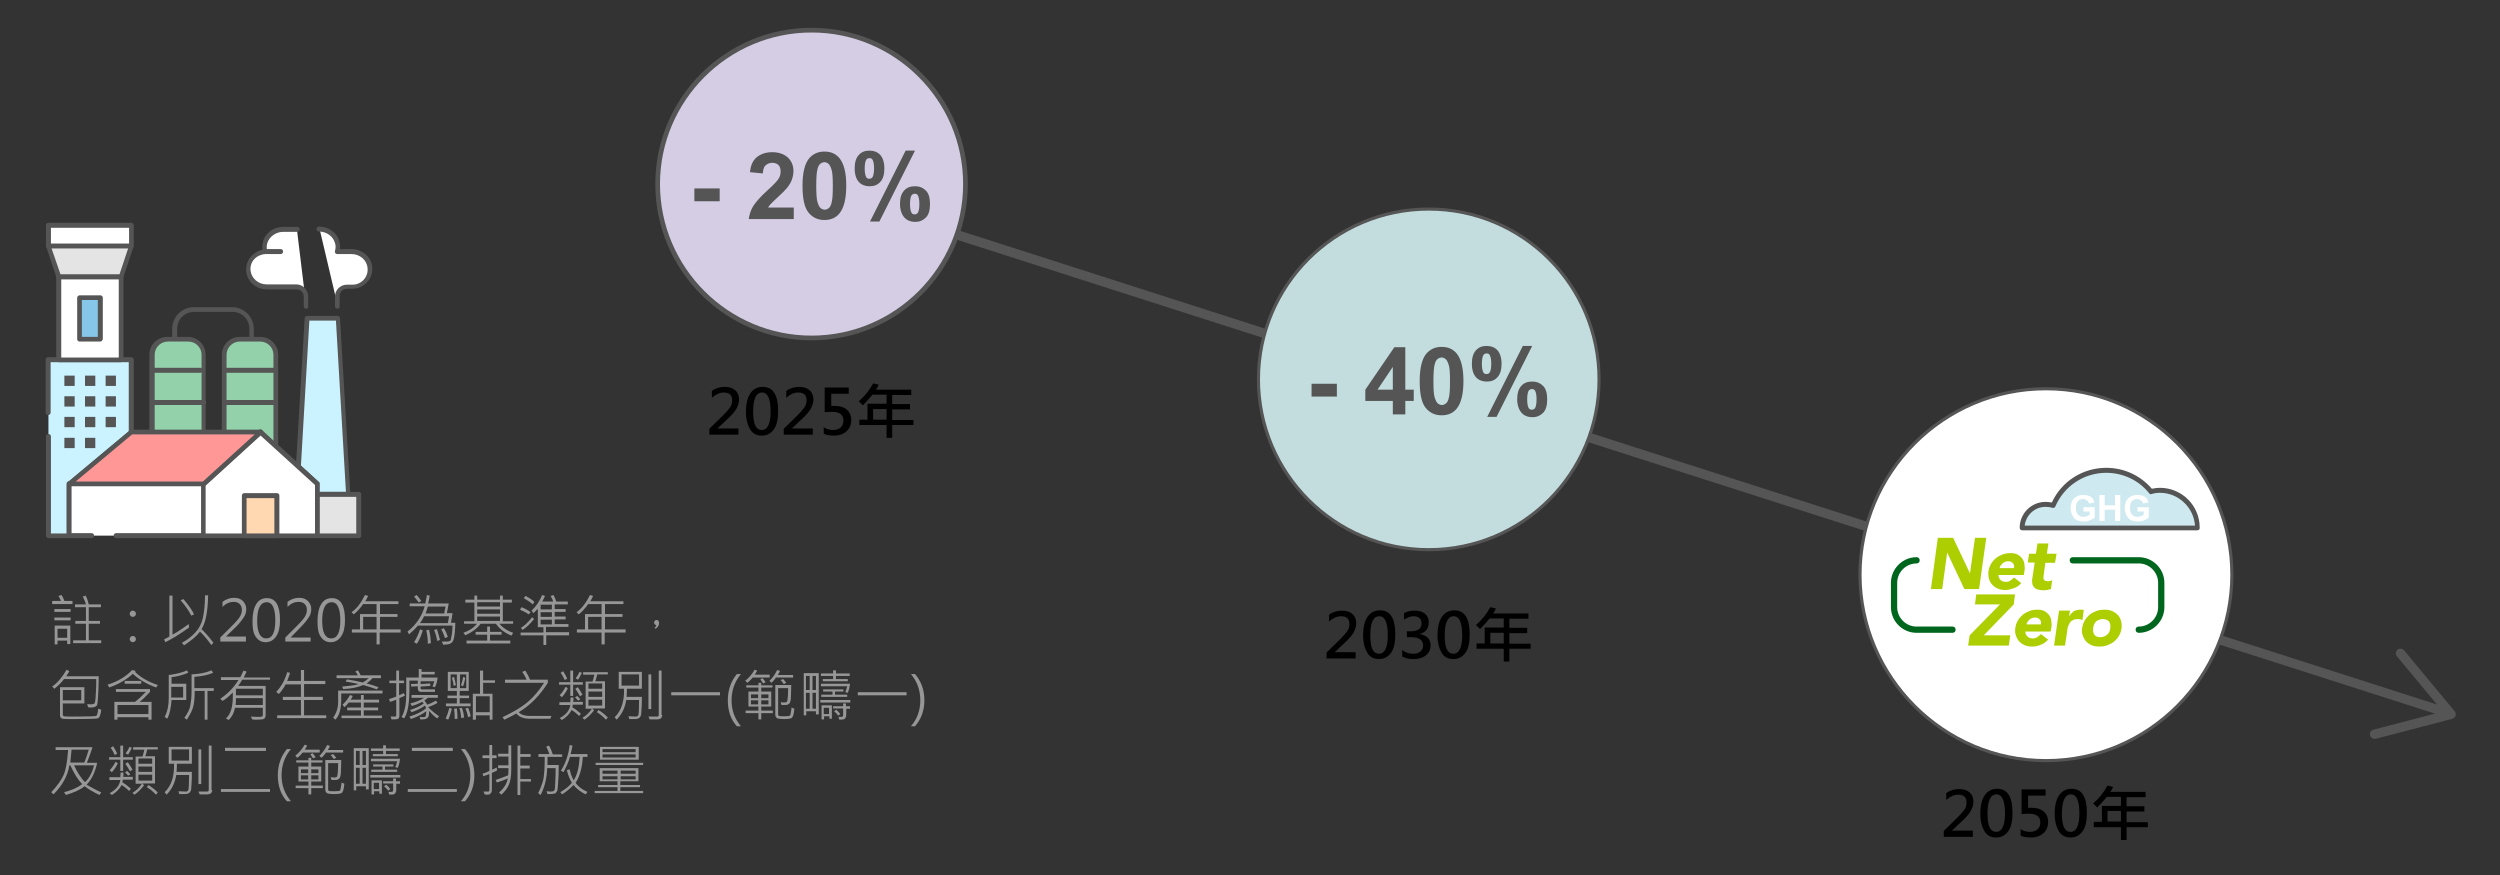 <?xml version="1.0" encoding="utf-8"?>
<!-- Generator: Adobe Illustrator 26.3.1, SVG Export Plug-In . SVG Version: 6.00 Build 0)  -->
<svg version="1.1" id="圖層_1" xmlns="http://www.w3.org/2000/svg" xmlns:xlink="http://www.w3.org/1999/xlink" x="0px" y="0px"
	 viewBox="0 0 800 280" style="enable-background:new 0 0 800 280;" xml:space="preserve">
<rect x="0" y="0" width="800" height="280" fill="#333333" stroke="none"/>
<style type="text/css">
	.st0{fill:#555555;}
	.st1{fill:#D4CDE4;}
	.st2{fill:#C3DDDE;}
	.st3{fill:#FFFFFF;}
	.st4{fill:#ADCE00;}
	.st5{fill:#00651D;}
	.st6{fill:#CEEAF0;}
	.st7{fill:#979797;}
	.st8{fill:#CAF3FF;}
	.st9{fill:#92D1AA;}
	.st10{fill:#E4E4E4;}
	.st11{fill:#FFD7B1;}
	.st12{fill:#FF9797;}
	.st13{fill:#86C6E9;}
</style>
<g>
	<g>
		<g>
			<g>
				<g>
					<path class="st0" d="M782.3,229.3c-0.2,0-0.3,0-0.5-0.1L255.3,60.4c-0.8-0.3-1.2-1.1-1-1.9c0.3-0.8,1.1-1.2,1.9-1l526.6,168.9
						c0.8,0.3,1.2,1.1,1,1.9C783.5,228.9,782.9,229.3,782.3,229.3z"/>
				</g>
				<g>
					<g>
						<path class="st0" d="M758.4,235.3c-0.2-0.8,0.3-1.6,1.1-1.8l22.2-5.8L767,210c-0.5-0.6-0.4-1.6,0.2-2.1
							c0.6-0.5,1.6-0.4,2.1,0.2l16.2,19.5c0.3,0.4,0.4,0.9,0.3,1.4c-0.2,0.5-0.6,0.9-1,1l-24.5,6.4c-0.3,0.1-0.6,0.1-0.8,0
							C758.9,236.2,758.5,235.8,758.4,235.3z"/>
					</g>
				</g>
			</g>
			<g>
				<g>
					<circle class="st1" cx="259.7" cy="58.9" r="49.2"/>
				</g>
				<g>
					<g>
						<path class="st0" d="M259.7,10.4c26.7,0,48.5,21.8,48.5,48.5s-21.8,48.5-48.5,48.5s-48.5-21.8-48.5-48.5S233,10.4,259.7,10.4
							 M259.7,8.9c-27.6,0-50,22.4-50,50s22.4,50,50,50c27.6,0,50-22.4,50-50S287.3,8.9,259.7,8.9L259.7,8.9z"/>
					</g>
				</g>
			</g>
			<g>
				<g>
					<circle class="st2" cx="457.2" cy="121.4" r="54.5"/>
				</g>
				<g>
					<g>
						<path class="st0" d="M457.2,67.4c29.8,0,54,24.2,54,54s-24.2,54-54,54s-54-24.2-54-54S427.4,67.4,457.2,67.4 M457.2,66.4
							c-30.4,0-55,24.6-55,55s24.6,55,55,55c30.4,0,55-24.6,55-55S487.6,66.4,457.2,66.4L457.2,66.4z"/>
					</g>
				</g>
			</g>
			<g>
				<g>
					<circle class="st3" cx="654.7" cy="183.9" r="59.5"/>
				</g>
				<g>
					<g>
						<path class="st0" d="M654.7,124.9c32.5,0,59,26.5,59,59s-26.5,59-59,59s-59-26.5-59-59S622.2,124.9,654.7,124.9 M654.7,123.9
							c-33.1,0-60,26.9-60,60s26.9,60,60,60s60-26.9,60-60S687.9,123.9,654.7,123.9L654.7,123.9z"/>
					</g>
				</g>
			</g>
			<g>
				<path d="M236.4,139.1H227v-1.9l4.4-4.3c1-1,1.7-1.8,2.2-2.5c0.5-0.7,0.7-1.5,0.7-2.3c0-1.7-0.9-2.5-2.7-2.5
					c-1.3,0-2.6,0.6-3.8,1.7v-2.2c1.2-0.9,2.6-1.3,4.2-1.3c1.4,0,2.5,0.4,3.3,1.1c0.8,0.7,1.2,1.8,1.2,3c0,0.9-0.3,1.8-0.8,2.8
					c-0.5,0.9-1.4,2-2.7,3.2l-3.4,3.2v0h6.7V139.1z"/>
				<path d="M238.7,131.9c0-2.7,0.5-4.7,1.4-6c0.9-1.4,2.2-2.1,4-2.1c3.3,0,4.9,2.6,4.9,7.7c0,2.5-0.4,4.5-1.3,5.8s-2.2,2.1-3.9,2.1
					c-1.6,0-2.9-0.6-3.7-1.9S238.7,134.3,238.7,131.9z M241,131.8c0,3.9,0.9,5.8,2.8,5.8c1.8,0,2.8-2,2.8-5.9c0-4-0.9-6.1-2.7-6.1
					C241.9,125.6,241,127.7,241,131.8z"/>
				<path d="M260.2,139.1h-9.4v-1.9l4.4-4.3c1-1,1.7-1.8,2.2-2.5c0.5-0.7,0.7-1.5,0.7-2.3c0-1.7-0.9-2.5-2.7-2.5
					c-1.3,0-2.6,0.6-3.8,1.7v-2.2c1.2-0.9,2.6-1.3,4.2-1.3c1.4,0,2.5,0.4,3.3,1.1c0.8,0.7,1.2,1.8,1.2,3c0,0.9-0.3,1.8-0.8,2.8
					c-0.5,0.9-1.4,2-2.7,3.2l-3.4,3.2v0h6.7V139.1z"/>
				<path d="M263.4,136.6c1,0.7,2.1,1,3.2,1c1,0,1.8-0.3,2.4-0.8c0.6-0.5,0.9-1.3,0.9-2.2c0-1.9-1.2-2.8-3.6-2.8
					c-0.6,0-1.4,0-2.4,0.1V124h7.7v2h-5.6v3.9c0.6,0,1,0,1.3,0c1.5,0,2.8,0.4,3.7,1.2s1.4,1.9,1.4,3.3c0,1.5-0.5,2.7-1.5,3.6
					c-1,0.9-2.3,1.4-4,1.4c-1.4,0-2.5-0.2-3.3-0.6V136.6z"/>
				<path d="M292.3,136h-6.8v4.1h-1.8V136h-8.7v-1.7h2.6v-5.1h6.1v-2.9h-4.5c-1.1,1.3-2.1,2.4-3.1,3.4l-1.3-1.3
					c1.9-1.6,3.4-3.5,4.6-5.7l1.8,0.4c-0.2,0.5-0.5,1.1-0.9,1.6h11.3v1.7h-6.1v2.9h5.7v1.7h-5.7v3.4h6.8V136z M283.7,134.3v-3.4
					h-4.3v3.4H283.7z"/>
			</g>
			<g>
				<path d="M433.9,210.7h-9.4v-1.9l4.4-4.3c1-1,1.7-1.8,2.2-2.5c0.5-0.7,0.7-1.5,0.7-2.3c0-1.7-0.9-2.5-2.7-2.5
					c-1.3,0-2.6,0.6-3.8,1.7v-2.2c1.2-0.9,2.6-1.3,4.2-1.3c1.4,0,2.5,0.4,3.3,1.1c0.8,0.7,1.2,1.7,1.2,3c0,0.9-0.3,1.8-0.8,2.8
					c-0.5,0.9-1.4,2-2.7,3.2l-3.4,3.2v0h6.7V210.7z"/>
				<path d="M436.2,203.4c0-2.7,0.5-4.7,1.4-6s2.2-2.1,4-2.1c3.3,0,4.9,2.6,4.9,7.7c0,2.5-0.4,4.5-1.3,5.8s-2.2,2.1-3.9,2.1
					c-1.6,0-2.9-0.6-3.7-1.9S436.2,205.9,436.2,203.4z M438.5,203.4c0,3.9,0.9,5.8,2.8,5.8c1.8,0,2.8-2,2.8-5.9c0-4-0.9-6.1-2.7-6.1
					C439.4,197.2,438.5,199.2,438.5,203.4z"/>
				<path d="M448.7,208c1,0.8,2.2,1.2,3.5,1.2c1,0,1.7-0.2,2.3-0.7c0.6-0.5,0.9-1.1,0.9-1.9c0-1.8-1.3-2.7-3.9-2.7h-1.3V202h1.2
					c2.3,0,3.5-0.8,3.5-2.5c0-1.5-0.9-2.3-2.6-2.3c-1,0-2,0.4-3,1.1v-2.1c1-0.6,2.2-0.8,3.5-0.8c1.3,0,2.4,0.3,3.2,1
					s1.2,1.6,1.2,2.7c0,2-1,3.3-3,3.8v0c1.1,0.1,1.9,0.5,2.6,1.1s1,1.5,1,2.4c0,1.4-0.5,2.5-1.5,3.3c-1,0.8-2.3,1.2-4,1.2
					c-1.5,0-2.7-0.3-3.6-0.8V208z"/>
				<path d="M460,203.4c0-2.7,0.5-4.7,1.4-6s2.2-2.1,4-2.1c3.3,0,4.9,2.6,4.9,7.7c0,2.5-0.4,4.5-1.3,5.8s-2.2,2.1-3.9,2.1
					c-1.6,0-2.9-0.6-3.7-1.9S460,205.9,460,203.4z M462.3,203.4c0,3.9,0.9,5.8,2.8,5.8c1.8,0,2.8-2,2.8-5.9c0-4-0.9-6.1-2.7-6.1
					C463.3,197.2,462.3,199.2,462.3,203.4z"/>
				<path d="M489.8,207.6H483v4.1h-1.8v-4.1h-8.7v-1.7h2.6v-5.1h6.1v-2.9h-4.5c-1.1,1.3-2.1,2.4-3.1,3.4l-1.3-1.3
					c1.9-1.6,3.4-3.5,4.6-5.7l1.8,0.4c-0.2,0.5-0.5,1.1-0.9,1.6h11.3v1.7H483v2.9h5.7v1.7H483v3.4h6.8V207.6z M481.2,205.9v-3.4
					h-4.3v3.4H481.2z"/>
			</g>
			<g>
				<path d="M631.4,267.8H622v-1.9l4.4-4.3c1-1,1.7-1.8,2.2-2.5c0.5-0.7,0.7-1.5,0.7-2.3c0-1.7-0.9-2.5-2.7-2.5
					c-1.3,0-2.6,0.6-3.8,1.7v-2.2c1.2-0.9,2.6-1.3,4.2-1.3c1.4,0,2.5,0.4,3.3,1.1c0.8,0.7,1.2,1.7,1.2,3c0,0.9-0.3,1.8-0.8,2.8
					c-0.5,0.9-1.4,2-2.7,3.2l-3.4,3.2v0h6.7V267.8z"/>
				<path d="M633.7,260.5c0-2.7,0.5-4.7,1.4-6s2.2-2.1,4-2.1c3.3,0,4.9,2.6,4.9,7.7c0,2.5-0.4,4.5-1.3,5.8s-2.2,2.1-3.9,2.1
					c-1.6,0-2.9-0.6-3.7-1.9S633.7,262.9,633.7,260.5z M636,260.4c0,3.9,0.9,5.8,2.8,5.8c1.8,0,2.8-2,2.8-5.9c0-4-0.9-6.1-2.7-6.1
					C636.9,254.2,636,256.3,636,260.4z"/>
				<path d="M646.4,265.2c1,0.7,2.1,1,3.2,1c1,0,1.8-0.3,2.4-0.8c0.6-0.5,0.9-1.3,0.9-2.2c0-1.9-1.2-2.8-3.6-2.8
					c-0.6,0-1.4,0-2.4,0.1v-7.9h7.7v2H649v3.9c0.6,0,1,0,1.3,0c1.5,0,2.8,0.4,3.7,1.2c0.9,0.8,1.4,1.9,1.4,3.3
					c0,1.5-0.5,2.7-1.5,3.6c-1,0.9-2.3,1.4-4,1.4c-1.4,0-2.5-0.2-3.3-0.6V265.2z"/>
				<path d="M657.5,260.5c0-2.7,0.5-4.7,1.4-6s2.2-2.1,4-2.1c3.3,0,4.9,2.6,4.9,7.7c0,2.5-0.4,4.5-1.3,5.8s-2.2,2.1-3.9,2.1
					c-1.6,0-2.9-0.6-3.7-1.9S657.5,262.9,657.5,260.5z M659.8,260.4c0,3.9,0.9,5.8,2.8,5.8c1.8,0,2.8-2,2.8-5.9c0-4-0.9-6.1-2.7-6.1
					C660.8,254.2,659.8,256.3,659.8,260.4z"/>
				<path d="M687.3,264.7h-6.8v4.1h-1.8v-4.1h-8.7v-1.7h2.6v-5.1h6.1v-2.9h-4.5c-1.1,1.3-2.1,2.4-3.1,3.4l-1.3-1.3
					c1.9-1.6,3.4-3.5,4.6-5.7l1.8,0.4c-0.2,0.5-0.5,1.1-0.9,1.6h11.3v1.7h-6.1v2.9h5.7v1.7h-5.7v3.4h6.8V264.7z M678.7,262.9v-3.4
					h-4.3v3.4H678.7z"/>
			</g>
			<g>
				<path class="st0" d="M222.2,64.4v-4.1h8.1v4.1H222.2z"/>
				<path class="st0" d="M254,66.3v3.8h-14.4c0.2-1.4,0.6-2.8,1.4-4.1c0.8-1.3,2.3-3,4.6-5.1c1.9-1.7,3-2.9,3.4-3.5
					c0.6-0.8,0.8-1.7,0.8-2.5c0-0.9-0.2-1.6-0.7-2.1c-0.5-0.5-1.2-0.7-2-0.7c-0.9,0-1.5,0.3-2.1,0.8s-0.8,1.4-0.9,2.6l-4.1-0.4
					c0.2-2.3,1-3.9,2.3-4.9s2.9-1.5,4.8-1.5c2.1,0,3.8,0.6,5,1.7s1.8,2.6,1.8,4.3c0,1-0.2,1.9-0.5,2.8c-0.3,0.9-0.9,1.8-1.6,2.7
					c-0.5,0.6-1.4,1.5-2.7,2.7s-2.1,2-2.5,2.4s-0.6,0.8-0.8,1.1H254z"/>
				<path class="st0" d="M263.8,48.5c2.1,0,3.7,0.7,4.9,2.2c1.4,1.8,2.1,4.7,2.1,8.7c0,4.1-0.7,7-2.1,8.8c-1.2,1.5-2.8,2.2-4.9,2.2
					c-2.1,0-3.8-0.8-5.1-2.4c-1.3-1.6-1.9-4.5-1.9-8.6c0-4,0.7-7,2.1-8.7C260.1,49.3,261.7,48.5,263.8,48.5z M263.8,51.9
					c-0.5,0-0.9,0.2-1.3,0.5c-0.4,0.3-0.7,0.9-0.9,1.7c-0.3,1.1-0.4,2.9-0.4,5.4s0.1,4.2,0.4,5.2c0.3,0.9,0.6,1.6,1,1.9
					s0.8,0.5,1.3,0.5s0.9-0.2,1.3-0.5c0.4-0.3,0.7-0.9,0.9-1.7c0.3-1.1,0.4-2.8,0.4-5.4s-0.1-4.3-0.4-5.2c-0.3-0.9-0.6-1.6-1-1.9
					C264.7,52.1,264.3,51.9,263.8,51.9z"/>
				<path class="st0" d="M273.5,53.9c0-1.9,0.4-3.3,1.3-4.3s2-1.4,3.4-1.4c1.5,0,2.7,0.5,3.5,1.4s1.3,2.4,1.3,4.3
					c0,1.9-0.4,3.3-1.3,4.3s-2,1.4-3.4,1.4c-1.5,0-2.7-0.5-3.5-1.4S273.5,55.9,273.5,53.9z M276.7,53.9c0,1.4,0.2,2.3,0.5,2.8
					c0.2,0.4,0.6,0.5,1,0.5c0.4,0,0.8-0.2,1-0.5c0.3-0.5,0.5-1.4,0.5-2.8s-0.2-2.3-0.5-2.8c-0.2-0.4-0.6-0.5-1-0.5
					c-0.4,0-0.8,0.2-1,0.5C276.9,51.6,276.7,52.5,276.7,53.9z M281.4,70.9h-3l11.4-22.7h3L281.4,70.9z M288,65.3
					c0-1.9,0.4-3.3,1.3-4.3s2-1.4,3.5-1.4c1.5,0,2.6,0.5,3.5,1.4s1.3,2.4,1.3,4.3c0,1.9-0.4,3.4-1.3,4.3s-2,1.4-3.4,1.4
					c-1.5,0-2.7-0.5-3.5-1.4S288,67.2,288,65.3z M291.2,65.3c0,1.4,0.2,2.3,0.5,2.8c0.2,0.4,0.6,0.5,1,0.5c0.4,0,0.8-0.2,1-0.5
					c0.3-0.5,0.5-1.4,0.5-2.8s-0.2-2.3-0.5-2.8c-0.2-0.4-0.6-0.5-1-0.5s-0.8,0.2-1,0.5C291.4,62.9,291.2,63.9,291.2,65.3z"/>
			</g>
			<g>
				<path class="st0" d="M419.7,126.9v-4.1h8.1v4.1H419.7z"/>
				<path class="st0" d="M445.7,132.6v-4.3h-8.8v-3.6l9.3-13.6h3.5v13.6h2.7v3.6h-2.7v4.3H445.7z M445.7,124.7v-7.3l-4.9,7.3H445.7z
					"/>
				<path class="st0" d="M461.3,111c2.1,0,3.7,0.7,4.9,2.2c1.4,1.8,2.1,4.7,2.1,8.7c0,4.1-0.7,7-2.1,8.8c-1.2,1.5-2.8,2.2-4.9,2.2
					c-2.1,0-3.8-0.8-5.1-2.4c-1.3-1.6-1.9-4.5-1.9-8.6c0-4,0.7-7,2.1-8.7C457.6,111.8,459.2,111,461.3,111z M461.3,114.4
					c-0.5,0-0.9,0.2-1.3,0.5c-0.4,0.3-0.7,0.9-0.9,1.7c-0.3,1.1-0.4,2.9-0.4,5.4s0.1,4.2,0.4,5.2c0.3,0.9,0.6,1.6,1,1.9
					s0.8,0.5,1.3,0.5s0.9-0.2,1.3-0.5c0.4-0.3,0.7-0.9,0.9-1.7c0.3-1.1,0.4-2.8,0.4-5.4s-0.1-4.3-0.4-5.2c-0.3-0.9-0.6-1.6-1-1.9
					C462.2,114.6,461.8,114.4,461.3,114.4z"/>
				<path class="st0" d="M471,116.4c0-1.9,0.4-3.3,1.3-4.3s2-1.4,3.4-1.4c1.5,0,2.7,0.5,3.5,1.4s1.3,2.4,1.3,4.3
					c0,1.9-0.4,3.3-1.3,4.3s-2,1.4-3.4,1.4c-1.5,0-2.7-0.5-3.5-1.4S471,118.4,471,116.4z M474.2,116.4c0,1.4,0.2,2.3,0.5,2.8
					c0.2,0.4,0.6,0.5,1,0.5c0.4,0,0.8-0.2,1-0.5c0.3-0.5,0.5-1.4,0.5-2.8s-0.2-2.3-0.5-2.8c-0.2-0.4-0.6-0.5-1-0.5
					c-0.4,0-0.8,0.2-1,0.5C474.4,114.1,474.2,115,474.2,116.4z M478.9,133.4h-3l11.4-22.7h3L478.9,133.4z M485.5,127.8
					c0-1.9,0.4-3.3,1.3-4.3s2-1.4,3.5-1.4c1.5,0,2.6,0.5,3.5,1.4s1.3,2.4,1.3,4.3c0,1.9-0.4,3.4-1.3,4.3s-2,1.4-3.4,1.4
					c-1.5,0-2.7-0.5-3.5-1.4S485.5,129.7,485.5,127.8z M488.7,127.8c0,1.4,0.2,2.3,0.5,2.8c0.2,0.4,0.6,0.5,1,0.5
					c0.4,0,0.8-0.2,1-0.5c0.3-0.5,0.5-1.4,0.5-2.8s-0.2-2.3-0.5-2.8c-0.2-0.4-0.6-0.5-1-0.5s-0.8,0.2-1,0.5
					C488.9,125.4,488.7,126.4,488.7,127.8z"/>
			</g>
			<g>
				<g>
					<path class="st4" d="M620.1,172.1h4.9l5.4,11.4h0l1.6-11.4h3.6l-2.3,16.4h-4.7l-5.5-11.7h0l-1.6,11.7h-3.6L620.1,172.1z"/>
					<path class="st4" d="M646.8,186.6c-0.6,0.7-1.4,1.3-2.3,1.6s-1.8,0.6-2.7,0.6c-0.9,0-1.7-0.1-2.4-0.4c-0.7-0.3-1.3-0.7-1.8-1.2
						c-0.5-0.5-0.8-1.1-1.1-1.9c-0.2-0.7-0.3-1.5-0.2-2.4c0.1-0.9,0.4-1.7,0.8-2.4c0.4-0.7,1-1.4,1.6-1.9c0.6-0.5,1.4-0.9,2.2-1.2
						s1.6-0.4,2.5-0.4c0.8,0,1.5,0.1,2.1,0.4c0.6,0.3,1.1,0.7,1.5,1.2c0.4,0.5,0.7,1.1,0.8,1.9c0.1,0.7,0.2,1.5,0,2.4l-0.2,1.1h-8.1
						c0,0.7,0.3,1.2,0.7,1.6c0.4,0.4,1,0.6,1.6,0.6c0.6,0,1.1-0.1,1.5-0.4c0.4-0.3,0.8-0.6,1.2-1L646.8,186.6z M644.5,181.7
						c0.1-0.6,0-1.1-0.4-1.5c-0.3-0.4-0.8-0.6-1.5-0.6c-0.4,0-0.7,0.1-1,0.2c-0.3,0.1-0.6,0.3-0.8,0.5c-0.2,0.2-0.4,0.4-0.6,0.7
						c-0.2,0.3-0.3,0.5-0.3,0.8H644.5z"/>
					<path class="st4" d="M657.6,180.1h-3.1l-0.5,3.8c0,0.3-0.1,0.6-0.1,0.8s0,0.5,0.1,0.7s0.2,0.3,0.4,0.4s0.5,0.2,0.9,0.2
						c0.2,0,0.4,0,0.7-0.1s0.5-0.1,0.7-0.3l-0.4,2.9c-0.4,0.1-0.8,0.2-1.2,0.3c-0.4,0-0.8,0.1-1.2,0.1c-0.6,0-1.1-0.1-1.6-0.2
						c-0.5-0.1-0.9-0.3-1.2-0.6c-0.3-0.3-0.6-0.6-0.7-1.1c-0.1-0.4-0.2-1-0.1-1.6l0.8-5.4h-2.2l0.4-2.8h2.2l0.5-3.3h3.5l-0.5,3.3
						h3.1L657.6,180.1z"/>
				</g>
				<g>
					<path class="st4" d="M630.3,203.3l9.7-9.9h-8l0.4-3.2h12.4l-0.4,3.2l-9.6,9.9h8.5l-0.5,3.3h-13L630.3,203.3z"/>
					<path class="st4" d="M655.4,204.7c-0.7,0.7-1.4,1.3-2.3,1.6c-0.9,0.4-1.8,0.6-2.7,0.6c-0.9,0-1.7-0.1-2.4-0.4
						c-0.7-0.3-1.3-0.7-1.8-1.2s-0.8-1.1-1.1-1.9s-0.3-1.5-0.2-2.4c0.1-0.9,0.4-1.7,0.8-2.4c0.4-0.7,1-1.4,1.6-1.9
						c0.6-0.5,1.4-0.9,2.2-1.2c0.8-0.3,1.6-0.4,2.5-0.4c0.8,0,1.5,0.1,2.1,0.4s1.1,0.7,1.5,1.2c0.4,0.5,0.7,1.1,0.8,1.9
						c0.1,0.7,0.2,1.5,0,2.4l-0.2,1.1h-8.1c0,0.7,0.3,1.2,0.7,1.6c0.4,0.4,1,0.6,1.6,0.6c0.6,0,1.1-0.1,1.5-0.4s0.8-0.6,1.2-1
						L655.4,204.7z M653.1,199.7c0.1-0.6,0-1.1-0.4-1.5s-0.8-0.6-1.5-0.6c-0.4,0-0.7,0.1-1,0.2c-0.3,0.1-0.6,0.3-0.8,0.5
						c-0.2,0.2-0.4,0.4-0.6,0.7c-0.2,0.3-0.3,0.5-0.3,0.8H653.1z"/>
					<path class="st4" d="M658.9,195.4h3.5l-0.3,1.8h0c0.5-0.7,1-1.2,1.5-1.6c0.6-0.3,1.2-0.5,2-0.5c0.2,0,0.4,0,0.6,0
						c0.2,0,0.4,0,0.6,0.1l-0.4,3.2c-0.2-0.1-0.5-0.1-0.7-0.2c-0.2,0-0.5-0.1-0.7-0.1c-0.7,0-1.2,0.1-1.6,0.3
						c-0.4,0.2-0.8,0.4-1,0.8c-0.2,0.3-0.4,0.7-0.6,1.2s-0.2,1-0.3,1.5l-0.7,4.7h-3.5L658.9,195.4z"/>
					<path class="st4" d="M666.3,201c0.1-0.9,0.4-1.7,0.8-2.4c0.4-0.7,1-1.4,1.6-1.9c0.6-0.5,1.4-0.9,2.2-1.2s1.6-0.4,2.5-0.4
						c0.9,0,1.7,0.1,2.4,0.4s1.3,0.7,1.8,1.2c0.5,0.5,0.9,1.1,1.1,1.9c0.2,0.7,0.3,1.5,0.2,2.4c-0.1,0.9-0.4,1.7-0.8,2.4
						c-0.4,0.7-1,1.4-1.6,1.9s-1.4,0.9-2.2,1.2c-0.8,0.3-1.6,0.4-2.5,0.4c-0.9,0-1.7-0.1-2.4-0.4c-0.7-0.3-1.3-0.7-1.8-1.2
						s-0.8-1.1-1.1-1.9S666.1,201.9,666.3,201z M669.8,201c-0.1,0.9,0,1.5,0.4,2.1s1.1,0.8,1.9,0.8c0.9,0,1.6-0.3,2.2-0.8
						c0.6-0.5,0.9-1.2,1-2.1c0.1-0.9,0-1.5-0.4-2.1c-0.4-0.5-1.1-0.8-2-0.8c-0.9,0-1.6,0.3-2.2,0.8
						C670.2,199.5,669.9,200.1,669.8,201z"/>
				</g>
				<g>
					<path class="st5" d="M624.8,202.5h-11.5c-4.5,0-8.2-3.7-8.2-8.2v-7.8c0-4.5,3.7-8.2,8.2-8.2c0.6,0,1,0.4,1,1s-0.4,1-1,1
						c-3.4,0-6.2,2.8-6.2,6.2v7.8c0,3.4,2.8,6.2,6.2,6.2h11.5c0.6,0,1,0.4,1,1S625.4,202.5,624.8,202.5z"/>
				</g>
				<g>
					<path class="st5" d="M684.4,202.5c-0.6,0-1-0.4-1-1s0.4-1,1-1c3.4,0,6.2-2.8,6.2-6.2v-7.8c0-3.4-2.8-6.2-6.2-6.2h-21.1
						c-0.6,0-1-0.4-1-1s0.4-1,1-1h21.1c4.5,0,8.2,3.7,8.2,8.2v7.8C692.6,198.8,688.9,202.5,684.4,202.5z"/>
				</g>
				<g>
					<path class="st6" d="M691.2,156.9c-1,0-2,0.1-2.9,0.4c-3.4-4.2-8.5-6.8-14.3-6.8c-7.6,0-14.2,4.6-17,11.3
						c-0.7-0.2-1.5-0.4-2.4-0.4c-4.2,0-7.5,3.4-7.5,7.5h8.5h6.6h17h13.2h10.8C703.2,162.3,697.9,156.9,691.2,156.9z"/>
					<path class="st0" d="M703.2,169.7h-56.1c-0.4,0-0.8-0.3-0.8-0.8c0-4.6,3.7-8.3,8.3-8.3c0.7,0,1.3,0.1,2,0.2
						c3.1-6.8,9.9-11.1,17.4-11.1c5.6,0,10.9,2.4,14.6,6.7c0.9-0.2,1.8-0.3,2.6-0.3c7,0,12.7,5.7,12.7,12.7
						C704,169.3,703.6,169.7,703.2,169.7z M647.9,168.2h54.5c-0.4-5.8-5.3-10.5-11.2-10.5c-0.9,0-1.8,0.1-2.7,0.4
						c-0.3,0.1-0.6,0-0.8-0.3c-3.4-4.2-8.4-6.5-13.7-6.5c-7.1,0-13.5,4.2-16.3,10.8c-0.2,0.4-0.6,0.5-0.9,0.4
						c-0.7-0.2-1.4-0.3-2.1-0.3C651.2,162.1,648.3,164.8,647.9,168.2z"/>
				</g>
				<g>
					<path class="st3" d="M666.7,163.7v-1.4h3.6v3.3c-0.3,0.3-0.9,0.6-1.5,0.9c-0.7,0.3-1.3,0.4-2,0.4c-0.9,0-1.6-0.2-2.3-0.5
						s-1.1-0.9-1.4-1.6c-0.3-0.7-0.5-1.4-0.5-2.2c0-0.9,0.2-1.6,0.5-2.3c0.4-0.7,0.9-1.2,1.6-1.5c0.5-0.3,1.2-0.4,2-0.4
						c1,0,1.8,0.2,2.4,0.6c0.6,0.4,0.9,1,1.1,1.8l-1.7,0.3c-0.1-0.4-0.3-0.7-0.7-1c-0.3-0.2-0.7-0.4-1.2-0.4c-0.7,0-1.3,0.2-1.7,0.7
						c-0.4,0.5-0.6,1.1-0.6,2.1c0,1,0.2,1.7,0.7,2.2s1,0.7,1.7,0.7c0.3,0,0.7-0.1,1.1-0.2c0.4-0.1,0.7-0.3,0.9-0.5v-1H666.7z"/>
					<path class="st3" d="M671.8,166.7v-8.3h1.7v3.3h3.3v-3.3h1.7v8.3h-1.7v-3.6h-3.3v3.6H671.8z"/>
					<path class="st3" d="M684,163.7v-1.4h3.6v3.3c-0.3,0.3-0.9,0.6-1.5,0.9s-1.3,0.4-2,0.4c-0.9,0-1.6-0.2-2.3-0.5
						c-0.6-0.4-1.1-0.9-1.4-1.6s-0.5-1.4-0.5-2.2c0-0.9,0.2-1.6,0.5-2.3c0.4-0.7,0.9-1.2,1.6-1.5c0.5-0.3,1.2-0.4,2-0.4
						c1,0,1.8,0.2,2.4,0.6c0.6,0.4,0.9,1,1.1,1.8l-1.7,0.3c-0.1-0.4-0.3-0.7-0.7-1c-0.3-0.2-0.7-0.4-1.2-0.4c-0.7,0-1.3,0.2-1.7,0.7
						c-0.4,0.5-0.6,1.1-0.6,2.1c0,1,0.2,1.7,0.7,2.2c0.4,0.5,1,0.7,1.7,0.7c0.3,0,0.7-0.1,1.1-0.2c0.4-0.1,0.7-0.3,0.9-0.5v-1H684z"
						/>
				</g>
			</g>
		</g>
	</g>
	<g>
		<g>
			<path class="st7" d="M23.2,193.3h-6.5v-1h2.8c-0.1-0.4-0.4-1-0.8-1.6l1-0.3c0.4,0.7,0.7,1.3,0.9,1.9h2.6V193.3z M22.6,195.8h-5.2
				v-0.9h5.2V195.8z M22.6,198.5h-5.2v-0.9h5.2V198.5z M22.4,206.1h-0.9V205h-3.1v1.2h-0.9v-6h5V206.1z M21.5,204.1v-2.9h-3.1v2.9
				H21.5z M32.4,205.8h-9v-0.9h4.1v-5.3h-3.4v-0.9h3.4v-4.4H24v-0.9h3.5c-0.2-0.8-0.6-1.7-1-2.5l0.9-0.3c0.5,0.9,0.8,1.9,1,2.8h3.9
				v0.9h-3.9v4.4h3.6v0.9h-3.6v5.3h4V205.8z"/>
			<path class="st7" d="M42.5,195.4c0.3,0,0.5,0.1,0.7,0.3s0.3,0.4,0.3,0.7s-0.1,0.5-0.3,0.7s-0.4,0.3-0.7,0.3
				c-0.3,0-0.5-0.1-0.7-0.3s-0.3-0.4-0.3-0.7s0.1-0.5,0.3-0.7S42.2,195.4,42.5,195.4z M42.5,203.5c0.3,0,0.5,0.1,0.7,0.3
				s0.3,0.4,0.3,0.7c0,0.3-0.1,0.5-0.3,0.7s-0.4,0.3-0.7,0.3c-0.3,0-0.5-0.1-0.7-0.3s-0.3-0.4-0.3-0.7c0-0.3,0.1-0.5,0.3-0.7
				S42.2,203.5,42.5,203.5z"/>
			<path class="st7" d="M60.5,200.8c-3.2,2.3-5.7,3.8-7.6,4.7l-0.4-0.9l1.7-0.9v-13.1h1v12.5c1.3-0.7,3-1.8,5.2-3.4L60.5,200.8z
				 M62.1,196.6l-0.9,0.4c-0.8-1.6-1.9-3.2-3.4-4.9l0.9-0.4C60.4,193.7,61.5,195.3,62.1,196.6z M68.3,205.7l-0.7,0.7
				c-0.8-1.2-2-2.7-3.6-4.3c-1.1,1.5-2.8,2.9-5.1,4.4l-0.7-0.8c1.7-0.9,3.1-2,4.3-3.3s2-2.8,2.4-4.6s0.7-4.2,0.7-7.3h1
				c-0.1,5.2-0.8,8.8-2.1,10.8C66.3,203.1,67.5,204.6,68.3,205.7z"/>
			<path class="st7" d="M78.6,205.3h-8.1V204l4-4c1.3-1.3,2.1-2.3,2.4-2.9s0.5-1.2,0.5-1.9c0-0.8-0.2-1.4-0.7-1.9s-1.1-0.7-2-0.7
				c-1.2,0-2.4,0.5-3.5,1.6v-1.6c1-0.8,2.3-1.3,3.7-1.3c1.2,0,2.1,0.3,2.8,1s1.1,1.5,1.1,2.6c0,0.9-0.2,1.7-0.7,2.5
				s-1.3,1.9-2.6,3.2l-3.2,3.1v0h6.4V205.3z"/>
			<path class="st7" d="M80.8,198.8c0-2.4,0.4-4.2,1.2-5.5s1.9-1.9,3.4-1.9c2.8,0,4.2,2.3,4.2,7c0,2.3-0.4,4-1.2,5.2
				s-1.9,1.9-3.4,1.9c-1.4,0-2.4-0.6-3.2-1.8S80.8,201,80.8,198.8z M82.3,198.7c0,3.7,1,5.6,2.9,5.6c1.9,0,2.9-1.9,2.9-5.7
				c0-3.9-0.9-5.9-2.8-5.9C83.3,192.8,82.3,194.7,82.3,198.7z"/>
			<path class="st7" d="M99.4,205.3h-8.1V204l4-4c1.3-1.3,2.1-2.3,2.4-2.9s0.5-1.2,0.5-1.9c0-0.8-0.2-1.4-0.7-1.9s-1.1-0.7-2-0.7
				c-1.2,0-2.4,0.5-3.5,1.6v-1.6c1-0.8,2.3-1.3,3.7-1.3c1.2,0,2.1,0.3,2.8,1s1.1,1.5,1.1,2.6c0,0.9-0.2,1.7-0.7,2.5
				s-1.3,1.9-2.6,3.2L93,204v0h6.4V205.3z"/>
			<path class="st7" d="M101.6,198.8c0-2.4,0.4-4.2,1.2-5.5s1.9-1.9,3.4-1.9c2.8,0,4.2,2.3,4.2,7c0,2.3-0.4,4-1.2,5.2
				s-1.9,1.9-3.4,1.9c-1.4,0-2.4-0.6-3.2-1.8S101.6,201,101.6,198.8z M103.1,198.7c0,3.7,1,5.6,2.9,5.6c1.9,0,2.9-1.9,2.9-5.7
				c0-3.9-0.9-5.9-2.8-5.9C104.1,192.8,103.1,194.7,103.1,198.7z"/>
			<path class="st7" d="M128.1,202.4h-6.6v3.8h-1v-3.8h-7.9v-1h2.6v-4.9h5.3v-3.2h-4.3c-0.9,1.3-1.9,2.4-3,3.3l-0.7-0.7
				c1.6-1.1,3-2.9,4.3-5.5l1,0.3c-0.4,0.8-0.7,1.4-0.9,1.7h10.6v0.9h-5.9v3.2h5.6v0.9h-5.6v4h6.6V202.4z M120.5,201.4v-4h-4.3v4
				H120.5z"/>
			<path class="st7" d="M145.7,199.3c0,1.2-0.1,2.3-0.2,3.4s-0.3,1.8-0.4,2.1s-0.3,0.6-0.5,0.8s-0.5,0.4-0.9,0.5s-1,0.2-1.9,0.2
				l-0.4-1c0.3,0,0.8,0,1.7,0c0.3,0,0.5-0.1,0.8-0.2s0.4-0.3,0.4-0.6s0.2-0.7,0.3-1.5s0.2-1.7,0.2-2.8h-11.1c-0.8,1-1.8,1.9-2.8,2.8
				l-0.5-0.9c2.8-2.2,4.6-4.9,5.5-8.1h-4.8v-0.9h5c0.3-1.2,0.4-2.1,0.5-2.7l0.9,0.2c-0.1,0.7-0.2,1.5-0.5,2.5h6.6
				c-0.2,1-0.4,2.1-0.6,3.1h1.8c-0.1,1-0.3,2-0.5,3.1H145.7z M134.8,192.3l-0.8,0.5c-0.4-0.6-0.9-1.2-1.5-1.9l0.8-0.5
				C133.9,191,134.4,191.7,134.8,192.3z M135.3,201.7c-0.5,1.7-1.1,3.1-1.9,4.3l-0.9-0.5c0.7-1.1,1.4-2.5,1.9-4.1L135.3,201.7z
				 M143.7,197.2h-8c-0.3,0.6-0.7,1.4-1.3,2.2h8.9C143.5,198.5,143.6,197.8,143.7,197.2z M142.6,194.1h-5.7
				c-0.2,0.7-0.4,1.4-0.7,2.2h6C142.2,195.6,142.4,194.9,142.6,194.1z M137.9,205.8l-1,0.2c0-1.2-0.1-2.6-0.5-4.3l0.9-0.2
				C137.6,202.7,137.8,204.1,137.9,205.8z M140.8,204.8l-0.9,0.3c-0.2-1.2-0.5-2.4-1-3.5l0.9-0.3
				C140.1,202.3,140.5,203.5,140.8,204.8z M143.3,203.8l-0.9,0.4c-0.3-0.8-0.6-1.8-1.2-2.8l0.8-0.4
				C142.6,201.9,143,202.8,143.3,203.8z"/>
			<path class="st7" d="M164.2,202.5l-0.5,0.9c-2.3-0.9-3.9-2.2-5-3.8h-4.9c-1.1,1.5-2.7,2.7-4.9,3.7l-0.6-0.8
				c1.9-0.7,3.4-1.7,4.3-2.9h-4.1v-0.8h3.3v-6h-2.9v-0.9h2.9v-1.3h0.9v1.3h7.3v-1.3h0.9v1.3h2.9v0.9h-2.9v6h3.3v0.8h-4.4
				C160.9,200.9,162.4,201.9,164.2,202.5z M163.3,205.9h-14V205h6.6v-1.9h-3.7v-0.9h3.7v-1.7h0.9v1.7h3.7v0.9h-3.7v1.9h6.5V205.9z
				 M160,194.1v-1.4h-7.3v1.4H160z M160,196.4V195h-7.3v1.4H160z M152.7,197.3v1.4h7.3v-1.4H152.7z"/>
			<path class="st7" d="M182.2,203.3h-7.4v3.1h-0.9v-3.1h-7.3v-0.9h7.3v-1.7h-1.8v-5.9c-0.4,0.4-0.8,0.9-1.4,1.4l-0.6-0.8
				c1.4-1.3,2.5-2.9,3.4-5l0.9,0.3c-0.2,0.5-0.5,1.1-0.9,1.8h3.5c-0.1-0.5-0.4-1.1-0.8-1.8l0.9-0.3c0.4,0.7,0.7,1.4,0.9,2.1h3.7v0.9
				h-4.2v1.5h3.5v0.9h-3.5v1.5h3.5v0.9h-3.5v1.5h4.4v0.9h-7.2v1.7h7.4V203.3z M169.8,195.9l-0.6,0.7c-0.7-0.5-1.6-1-2.8-1.5l0.5-0.8
				C167.9,194.7,168.9,195.2,169.8,195.9z M170.9,198.1c-1.3,1.6-2.6,2.8-3.7,3.5l-0.5-0.7c1.1-0.6,2.3-1.8,3.6-3.4L170.9,198.1z
				 M171,192.6l-0.5,0.8c-0.9-0.8-1.9-1.4-2.9-2l0.6-0.7C169.3,191.3,170.3,191.9,171,192.6z M176.6,195v-1.5H173v1.5H176.6z
				 M176.6,197.4v-1.5H173v1.5H176.6z M176.6,199.8v-1.5H173v1.5H176.6z"/>
			<path class="st7" d="M200.1,202.4h-6.6v3.8h-1v-3.8h-7.9v-1h2.6v-4.9h5.3v-3.2h-4.3c-0.9,1.3-1.9,2.4-3,3.3l-0.7-0.7
				c1.6-1.1,3-2.9,4.3-5.5l1,0.3c-0.4,0.8-0.7,1.4-0.9,1.7h10.6v0.9h-5.9v3.2h5.6v0.9h-5.6v4h6.6V202.4z M192.5,201.4v-4h-4.3v4
				H192.5z"/>
			<path class="st7" d="M210,200.1c-0.4-0.2-0.7-0.5-0.7-0.9c0-0.2,0.1-0.3,0.2-0.5s0.4-0.3,0.6-0.3c0.6,0,0.8,0.4,0.8,1.1
				c0,0.6-0.4,1.2-1.1,1.7l-0.4-0.3C209.9,200.6,210,200.3,210,200.1z"/>
			<path class="st7" d="M31.6,216.5c-0.1,5.4-0.3,8.4-0.5,9s-0.9,0.9-2,0.9c-0.3,0-0.6,0-0.9-0.1l-0.3-1c0.4,0,0.8,0.1,1.1,0.1
				c0.5,0,0.9-0.1,1.1-0.2s0.3-0.4,0.4-1s0.1-1.5,0.2-2.9s0.1-2.7,0.1-4H20.5c-1,1.3-2.1,2.3-3.1,3.1l-0.7-0.7
				c1.8-1.3,3.3-3.1,4.6-5.4l0.9,0.5c-0.2,0.3-0.5,0.8-1,1.6H31.6z M32.4,227.1c-0.2,1.8-0.6,2.7-1.2,2.8s-3,0.2-7,0.2
				c-1,0-1.9,0-2.7,0s-1.3-0.1-1.5-0.1s-0.4-0.2-0.6-0.4s-0.2-0.5-0.2-0.8v-8.9H27v5.2h-6.9v3.5c0,0.3,0.1,0.5,0.4,0.6
				s1.6,0.1,4.1,0.1c3.7,0,5.7-0.1,6.1-0.2s0.6-0.9,0.7-2.3L32.4,227.1z M26,224.1v-3.3h-5.9v3.3H26z"/>
			<path class="st7" d="M50.5,219.2L50,220c-3.1-1.1-5.6-2.6-7.5-4.4c-2,1.9-4.5,3.3-7.5,4.4l-0.6-0.9c3.3-1,5.9-2.6,7.9-4.7
				l1.1,0.3c0,0.1-0.1,0.2-0.2,0.3C45,216.8,47.5,218.2,50.5,219.2z M48.5,230.3h-1v-0.8h-9.9v0.8h-1v-5.7h6.6
				c1.3-1,2.4-2.1,3.5-3.2h-9.6v-0.9H48v0.9c-1.1,1.2-2.2,2.3-3.3,3.2h3.8V230.3z M47.5,228.5v-2.9h-9.9v2.9H47.5z M45.2,218.8h-5.3
				v-0.9h5.3V218.8z"/>
			<path class="st7" d="M60.2,215.3c-1.7,0.7-3.5,1.2-5.3,1.4v2.1h4.7v5.2h-4.7c-0.2,2.6-0.6,4.6-1.4,6l-0.8-0.6
				c0.9-1.7,1.3-3.7,1.3-6.1V216c2.4-0.3,4.4-0.8,5.9-1.5L60.2,215.3z M58.6,223.2v-3.4h-3.8v3.4H58.6z M68.4,221.1h-2v9.2h-0.9
				v-9.2h-3.2c0,2.5-0.2,4.3-0.6,5.5s-1.1,2.4-1.9,3.7l-0.8-0.6c1-1.4,1.7-2.7,1.9-3.9s0.4-2.6,0.4-4.5v-5.5
				c2.4-0.1,4.6-0.5,6.4-1.3l0.5,0.8c-1.6,0.7-3.6,1.1-6,1.3v3.6h6.2V221.1z"/>
			<path class="st7" d="M86.4,217.5h-8.9c-0.4,0.8-0.9,1.4-1.3,2H85v9.4c0,0.5-0.2,0.9-0.5,1.1s-1.1,0.3-2.4,0.3
				c-0.5,0-0.9,0-1.4-0.1l-0.4-0.9c0.5,0,1.1,0.1,1.7,0.1c1,0,1.6,0,1.8-0.1s0.3-0.2,0.3-0.5v-2.3h-8.9c-0.3,1.6-1,2.9-2,3.9
				l-0.9-0.5c1.5-1.3,2.2-3.7,2.2-7c0-0.4,0-0.8,0-1.3c-1.2,1.2-2.2,2.1-3.3,2.7l-0.7-0.7c2.5-1.7,4.4-3.7,5.8-6h-5.6v-0.9h6.2
				c0.3-0.6,0.7-1.3,1-2.1l1,0.3c-0.3,0.8-0.7,1.4-0.9,1.9h8.4V217.5z M84.1,225.6v-2.2h-8.6c0,0.9,0,1.6-0.1,2.2H84.1z M84.1,222.5
				v-2.1h-8.6v2.1H84.1z"/>
			<path class="st7" d="M104.4,229.8H88.7v-0.9h7.6V224h-5.8v-1h5.8V219h-4.9c-0.7,1.3-1.4,2.3-2.2,3.1l-0.8-0.7
				c1.6-1.7,2.8-3.8,3.5-6.3l0.9,0.2c-0.2,0.9-0.6,1.7-0.9,2.6h4.4v-3.5h1v3.5h6.8v1h-6.8v4.1h6v1h-6v4.9h7.1V229.8z"/>
			<path class="st7" d="M122.4,221.9h-13.2v1.8c0,3.1-0.6,5.3-1.9,6.6l-0.7-0.7c0.5-0.6,0.9-1.4,1.2-2.3s0.4-1.8,0.4-2.6V221h14.2
				V221.9z M122,217h-2.8c-0.6,0.7-1.3,1.3-1.9,1.7c1.5,0.4,2.8,0.8,3.8,1.2l-0.5,0.7c-1.4-0.5-2.9-1-4.4-1.4
				c-1.8,0.8-3.9,1.2-6.4,1.3l-0.3-0.8c2.3-0.2,4.1-0.4,5.3-0.8c-1.4-0.3-2.8-0.6-4.2-0.8l0.4-0.7c1.9,0.3,3.6,0.6,5.1,1
				c0.7-0.4,1.4-0.9,1.9-1.4h-10.3v-0.9h6.8c-0.2-0.4-0.4-0.8-0.8-1.2l0.8-0.4c0.4,0.6,0.7,1.1,0.9,1.6h6.5V217z M122.2,229.8h-12.9
				V229h6.2v-1.7h-4.4v-0.9h4.4v-1.6h-3.9c-0.4,0.6-0.9,1.1-1.4,1.5l-0.6-0.8c0.9-0.8,1.7-1.8,2.4-3.1l0.9,0.3
				c-0.2,0.5-0.5,0.9-0.7,1.2h3.3v-1.5h0.9v1.5h4.9v0.9h-4.9v1.6h4.6v0.9h-4.6v1.7h5.8V229.8z"/>
			<path class="st7" d="M129.6,222.6c-0.5,0.2-1,0.5-1.8,0.8v5.6c0,0.5-0.1,0.8-0.4,1s-0.8,0.2-1.6,0.2c-0.2,0-0.4,0-0.5,0l-0.3-0.9
				c0.4,0,0.8,0,1.1,0s0.5,0,0.6-0.1s0.1-0.2,0.1-0.3v-5c-0.8,0.3-1.5,0.6-2,0.7l-0.3-0.9c1-0.3,1.8-0.6,2.3-0.8v-4.3h-2.2v-0.8h2.2
				v-3.2h0.9v3.2h1.6v0.8h-1.6v3.9c0.4-0.2,0.9-0.4,1.5-0.7L129.6,222.6z M140,217.2c-0.1,0.7-0.3,1.6-0.8,2.7l-0.8-0.2
				c0.3-0.7,0.4-1.2,0.6-1.7h-4.4v0.9l3.1-0.2l0,0.8l-3.1,0.2v0.5c0,0.1,0,0.2,0.1,0.3s0.2,0.1,0.3,0.1h4.2v0.8h-4.5
				c-0.7,0-1-0.4-1-1.2v-0.6l-2.1,0.1l-0.1-0.8l2.2-0.1v-1h-2.7v3c0,2.6-0.2,4.6-0.5,6s-0.7,2.4-1.2,3.1l-0.8-0.5
				c0.5-0.7,0.8-1.7,1.1-2.9s0.4-2.9,0.4-5.2v-4.5h4v-2.7h0.9v0.9h4.2v0.8h-4.2v1H140z M140.5,229.2l-0.6,0.7
				c-1.1-0.8-1.9-1.6-2.6-2.4c0,0.9,0,1.6-0.3,2s-0.8,0.7-1.7,0.7c-0.3,0-0.6,0-0.8,0l-0.2-0.8c0.4,0,0.8,0.1,1.1,0.1
				c0.4,0,0.7-0.1,0.8-0.3s0.2-0.8,0.2-1.6c-1.2,0.9-2.9,1.8-4.9,2.5l-0.5-0.8c2.3-0.7,4.1-1.6,5.3-2.6c0-0.3-0.1-0.6-0.3-0.9
				c-1.3,0.9-2.7,1.6-4.3,2.1l-0.5-0.7c1.9-0.6,3.3-1.3,4.4-2.1c-0.1-0.2-0.3-0.3-0.5-0.5c-1,0.5-2.1,1-3.3,1.3l-0.5-0.8
				c1.7-0.4,3.2-1,4.4-1.8h-4v-0.9h8.4v0.9h-3.2c-0.4,0.3-0.7,0.6-1.1,0.9c0.3,0.3,0.6,0.7,0.9,1.3c0.9-0.3,1.8-0.7,2.8-1.3l0.5,0.7
				c-0.8,0.5-1.7,0.9-3,1.4C137.9,227.2,139,228.2,140.5,229.2z"/>
			<path class="st7" d="M144.6,226.8c-0.4,1.5-0.7,2.6-1.2,3.5l-0.8-0.4c0.5-1,0.9-2.2,1.2-3.4L144.6,226.8z M150.6,226h-7.9v-0.9
				h3.5v-1.7h-3v-0.8h3v-1.5h-2.9v-6.1h6.7v6.1h-2.9v1.5h3v0.8h-3v1.7h3.5V226z M146.2,220.2v-4.4h-2v4.4H146.2z M145.9,219.2
				l-0.7,0.3c-0.1-0.8-0.3-1.7-0.6-2.6l0.7-0.3C145.5,217.6,145.8,218.5,145.9,219.2z M146.4,230l-0.9,0.1c0-0.2,0-0.5,0-0.7
				c0-0.9-0.1-1.7-0.2-2.6l0.9-0.1C146.3,227.8,146.4,228.9,146.4,230z M148.5,229.6l-0.9,0.2c-0.1-1-0.2-2.1-0.6-3.2l0.8-0.1
				C148.2,227.5,148.4,228.5,148.5,229.6z M149.2,220.2v-4.4h-2v4.4H149.2z M148.9,216.9c-0.2,1-0.4,1.9-0.7,2.7l-0.7-0.3
				c0.3-0.9,0.6-1.8,0.7-2.7L148.9,216.9z M150.6,229.2l-0.8,0.3c-0.2-1-0.5-2-0.9-2.8l0.9-0.2C150.2,227.4,150.5,228.3,150.6,229.2
				z M158.4,218.5h-3.8v3.5h3v8.3h-0.9v-1.4h-4.4v1.4h-1V222h2.3v-7.4h1v3.1h3.8V218.5z M156.7,227.9v-5.1h-4.4v5.1H156.7z"/>
			<path class="st7" d="M176.5,229l-0.4,1h-6.6c-2,0-3.4-0.6-4.3-1.7c-1.1,0.7-2.4,1.3-3.8,2l-0.6-0.8c3.4-1.6,6.1-3.2,8-4.8
				s3.7-3.7,5.3-6.2h-12.5v-1h6.9c-0.3-0.8-0.8-1.7-1.4-2.5l1-0.4c0.7,1.1,1.2,2.1,1.5,2.9h5.7v1c-2.5,4-5.6,7.2-9.3,9.4
				c0.7,0.8,1.9,1.2,3.5,1.2H176.5z"/>
			<path class="st7" d="M186.5,219.1h-3.1v3.6h-0.9v-3.6h-3.6v-0.8h3.6v-3.7h0.9v3.7h3.1V219.1z M186.5,225.5h-3.2
				c0,0.4-0.1,0.7-0.2,0.8c1,0.6,1.9,1.3,2.8,2.1l-0.6,0.7c-0.7-0.7-1.5-1.4-2.4-1.9c-0.7,1.4-1.8,2.4-3.1,3.2l-0.7-0.6
				c2.1-1.1,3.2-2.6,3.4-4.2h-3.5v-0.9h3.5c0-0.6,0.1-1,0.1-1.5h0.9c0,0.2,0,0.3,0,0.5c0,0.3,0,0.6-0.1,0.9h3.1V225.5z M181.7,220.2
				c-0.4,1-1,1.9-1.9,2.9l-0.7-0.6c0.8-0.9,1.4-1.8,1.9-2.7L181.7,220.2z M181.5,217.2l-0.8,0.4c-0.4-0.9-0.8-1.7-1.3-2.3l0.8-0.5
				C180.7,215.6,181.2,216.4,181.5,217.2z M185.7,223.8l-0.7,0.4c-0.5-0.6-0.8-0.9-1-1l0.7-0.5C185.1,223.1,185.5,223.5,185.7,223.8
				z M186.4,222.3l-0.8,0.5c-0.4-0.8-0.9-1.5-1.5-2.4l0.8-0.5C185.4,220.6,185.9,221.4,186.4,222.3z M186.2,215.3
				c-0.4,0.8-0.8,1.6-1.2,2.2l-0.8-0.4c0.6-0.8,1-1.5,1.2-2.1L186.2,215.3z M194.5,215.8h-3.4c-0.1,0.6-0.3,1.3-0.6,2.2h3.1v8.7
				h-4.1l0.6,0.6c-1,1.3-2,2.3-3.1,3l-0.6-0.6c1.2-0.7,2.2-1.7,3-2.9h-2v-8.7h2.2c0.2-0.6,0.4-1.3,0.6-2.2h-3.6v-0.8h7.9V215.8z
				 M192.7,220.4v-1.7h-4.4v1.7H192.7z M192.7,223v-1.7h-4.4v1.7H192.7z M192.7,225.8v-1.9h-4.4v1.9H192.7z M194.5,229.6l-0.6,0.7
				c-0.9-1-1.9-1.8-2.9-2.4l0.5-0.7C192.5,227.8,193.5,228.6,194.5,229.6z"/>
			<path class="st7" d="M205.4,223c0,1.3,0,2.5-0.1,3.7s-0.1,2-0.2,2.2s-0.2,0.5-0.4,0.7s-0.4,0.3-0.7,0.4s-0.7,0.1-1.4,0.1
				c-0.3,0-0.7,0-1.2,0l-0.3-0.9l2.3,0.1c0.5,0,0.8-0.2,0.9-0.6s0.2-2,0.2-4.7h-4.1c-0.4,2.5-1.4,4.6-3.1,6.3l-0.6-0.8
				c2.1-2,3.1-5,3-9.1H198v-5.4h7.4v5.4h-4.8c0,0.9,0,1.8-0.1,2.6H205.4z M204.5,219.4v-3.6h-5.6v3.6H204.5z M208.4,226.9h-0.9
				v-11.1h0.9V226.9z M211.9,228.8c0,0.9-0.5,1.4-1.6,1.4l-2.4,0l-0.4-0.9l2.9,0c0.1,0,0.2-0.1,0.3-0.2s0.1-0.3,0.1-0.4v-14.1h0.9
				V228.8z"/>
			<path class="st7" d="M230.4,222.5h-15.6v-1h15.6V222.5z"/>
			<path class="st7" d="M235.8,232.4c-2-2.2-2.9-5-2.9-8.3c0-3.3,1-6.1,2.9-8.4h1.3c-2,2.4-3,5.2-3,8.4c0,3.2,1,5.9,3,8.3H235.8z"/>
			<path class="st7" d="M246.3,216.8h-5.4c-0.7,0.8-1.3,1.4-1.8,1.7l-0.6-0.7c1.1-0.8,2.1-2,3-3.5l0.8,0.3c-0.4,0.7-0.7,1.2-0.8,1.3
				h4.8V216.8z M247.3,228.2h-3.7v2h-0.9v-2h-4.1v-0.8h4.1v-1.3h-3.2v-4.8h3.2v-1.3h-3.9v-0.7h3.9v-0.8h0.9v0.8h3.6v0.7h-3.6v1.3
				h3.2v4.8h-3.2v1.3h3.7V228.2z M242.6,223.4v-1.2h-2.3v1.2H242.6z M242.6,225.4v-1.3h-2.3v1.3H242.6z M245,218.3l-0.8,0.4
				c-0.3-0.5-0.6-0.9-0.9-1.3l0.7-0.4C244.4,217.5,244.8,217.9,245,218.3z M245.9,223.4v-1.2h-2.3v1.2H245.9z M245.9,225.4v-1.3
				h-2.3v1.3H245.9z M253.7,216.8h-5.4c-0.5,0.8-1,1.3-1.4,1.7l-0.7-0.6c1-1,1.8-2.1,2.5-3.5l0.9,0.3c-0.2,0.4-0.4,0.9-0.7,1.3h4.9
				V216.8z M254.2,226.8c-0.1,0.9-0.2,1.7-0.4,2.2s-0.4,0.8-0.8,0.9s-1,0.2-1.9,0.2c-1.4,0-2.3-0.1-2.6-0.4s-0.4-0.6-0.4-1.1v-9.4
				h5.1c0,1.5-0.1,2.7-0.1,3.7s-0.2,1.6-0.3,1.9s-0.3,0.4-0.6,0.6s-0.7,0.2-1.5,0.2c-0.2,0-0.4,0-0.6,0l-0.3-0.9
				c0.4,0,0.7,0.1,1,0.1c0.6,0,1-0.1,1.1-0.4s0.3-1.7,0.3-4.2H249v8.4c0,0.3,0.1,0.4,0.3,0.5s0.8,0.1,1.8,0.1c1,0,1.6-0.1,1.7-0.2
				s0.2-0.5,0.3-1.2s0.2-1.1,0.2-1.4L254.2,226.8z M251.6,218.5l-0.8,0.4c-0.2-0.4-0.6-0.8-1-1.3l0.8-0.3
				C251,217.7,251.3,218.1,251.6,218.5z"/>
			<path class="st7" d="M261.9,228.6h-0.8v-1h-3.1v1.3h-0.8v-13.5h4.8V228.6z M259.1,220.8v-4.5h-1.2v4.5H259.1z M259.1,226.8v-5.1
				h-1.2v5.1H259.1z M261.1,220.8v-4.5h-1.1v4.5H261.1z M261.1,226.8v-5.1h-1.1v5.1H261.1z M272.1,224.8h-9.6V224h9.6V224.8z
				 M272,218.9c-0.1,0.9-0.3,1.8-0.7,2.8l-0.8-0.2c0.2-0.5,0.4-1.1,0.6-1.9h-8.4v-0.8H272z M271.9,216.3h-4.4v1h3.8v0.7h-8v-0.7h3.3
				v-1h-3.9v-0.8h3.9v-1h0.9v1h4.4V216.3z M271.2,223h-8.4v-0.7h3.6v-1h-3v-0.7h6.5v0.7h-2.7v1h3.9V223z M266.2,230h-0.8v-0.8h-1.7
				v1h-0.8v-4.5h3.3V230z M265.3,228.5v-2h-1.7v2H265.3z M272.1,226.8h-1.3v2c0,0.4-0.1,0.7-0.3,1s-0.4,0.4-0.6,0.4
				s-0.6,0.1-1.3,0.1l-0.3-0.9c0.1,0,0.5,0,1.1,0c0.1,0,0.2-0.1,0.3-0.2s0.1-0.2,0.1-0.4v-2.1h-3.2V226h3.2v-0.9h0.9v0.9h1.3V226.8z
				 M268.9,228.5l-0.7,0.5c-0.3-0.5-0.8-1-1.3-1.4l0.7-0.5C268.1,227.5,268.5,228,268.9,228.5z"/>
			<path class="st7" d="M290.1,222.5h-15.6v-1h15.6V222.5z"/>
			<path class="st7" d="M291.5,232.4c2-2.3,3-5.1,3-8.3c0-3.2-1-6-3-8.4h1.3c2,2.3,3,5.1,3,8.4c0,3.3-1,6-3,8.3H291.5z"/>
			<path class="st7" d="M32.4,253.6l-0.6,0.8c-2-1-3.6-1.9-4.7-2.8c-1.4,1.1-3.4,2-6,2.8l-0.6-0.9c2.3-0.6,4.3-1.4,5.8-2.6
				c-1.4-1.4-2.6-3.4-3.8-6h-0.3c-0.5,3.3-2.2,6.4-5.1,9.3l-0.7-0.7c1.8-1.9,3.1-3.7,3.9-5.4s1.2-4.4,1.5-8.1h-4v-0.9h11.8
				c-0.4,1.3-1,3-1.8,5h3.3c-0.7,3.1-1.8,5.4-3.4,7C29,251.8,30.5,252.7,32.4,253.6z M28.4,239.9h-5.5c-0.2,1.8-0.3,3.2-0.4,4.1H27
				C27.6,242.4,28.1,241,28.4,239.9z M30.1,244.9h-6.4c1.1,2.4,2.3,4.2,3.5,5.4C28.5,249.1,29.5,247.3,30.1,244.9z"/>
			<path class="st7" d="M42.5,243.1h-3.1v3.6h-0.9v-3.6h-3.6v-0.8h3.6v-3.7h0.9v3.7h3.1V243.1z M42.5,249.5h-3.2
				c0,0.4-0.1,0.7-0.2,0.8c1,0.6,1.9,1.3,2.8,2.1l-0.6,0.7c-0.7-0.7-1.5-1.4-2.4-1.9c-0.7,1.4-1.8,2.4-3.1,3.2l-0.7-0.6
				c2.1-1.1,3.2-2.6,3.4-4.2h-3.5v-0.9h3.5c0-0.6,0.1-1,0.1-1.5h0.9c0,0.2,0,0.3,0,0.5c0,0.3,0,0.6-0.1,0.9h3.1V249.5z M37.7,244.2
				c-0.4,1-1,1.9-1.9,2.9l-0.7-0.6c0.8-0.9,1.4-1.8,1.9-2.7L37.7,244.2z M37.5,241.2l-0.8,0.4c-0.4-0.9-0.8-1.7-1.3-2.3l0.8-0.5
				C36.7,239.6,37.2,240.4,37.5,241.2z M41.7,247.8l-0.7,0.4c-0.5-0.6-0.8-0.9-1-1l0.7-0.5C41.1,247.1,41.5,247.5,41.7,247.8z
				 M42.4,246.3l-0.8,0.5c-0.4-0.8-0.9-1.5-1.5-2.4l0.8-0.5C41.4,244.6,41.9,245.4,42.4,246.3z M42.2,239.3
				c-0.4,0.8-0.8,1.6-1.2,2.2l-0.8-0.4c0.6-0.8,1-1.5,1.2-2.1L42.2,239.3z M50.5,239.8h-3.4c-0.1,0.6-0.3,1.3-0.6,2.2h3.1v8.7h-4.1
				l0.6,0.6c-1,1.3-2,2.3-3.1,3l-0.6-0.6c1.2-0.7,2.2-1.7,3-2.9h-2v-8.7h2.2c0.2-0.6,0.4-1.3,0.6-2.2h-3.6v-0.8h7.9V239.8z
				 M48.7,244.4v-1.7h-4.4v1.7H48.7z M48.7,247v-1.7h-4.4v1.7H48.7z M48.7,249.8v-1.9h-4.4v1.9H48.7z M50.5,253.6l-0.6,0.7
				c-0.9-1-1.9-1.8-2.9-2.4l0.5-0.7C48.5,251.8,49.5,252.6,50.5,253.6z"/>
			<path class="st7" d="M61.4,247c0,1.3,0,2.5-0.1,3.7s-0.1,2-0.2,2.2s-0.2,0.5-0.4,0.7s-0.4,0.3-0.7,0.4s-0.7,0.1-1.4,0.1
				c-0.3,0-0.7,0-1.2,0l-0.3-0.9l2.3,0.1c0.5,0,0.8-0.2,0.9-0.6s0.2-2,0.2-4.7h-4.1c-0.4,2.5-1.4,4.6-3.1,6.3l-0.6-0.8
				c2.1-2,3.1-5,3-9.1H54v-5.4h7.4v5.4h-4.8c0,0.9,0,1.8-0.1,2.6H61.4z M60.5,243.4v-3.6h-5.6v3.6H60.5z M64.4,250.9h-0.9v-11.1h0.9
				V250.9z M67.9,252.8c0,0.9-0.5,1.4-1.6,1.4l-2.4,0l-0.4-0.9l2.9,0c0.1,0,0.2-0.1,0.3-0.2s0.1-0.3,0.1-0.4v-14.1h0.9V252.8z"/>
			<path class="st7" d="M86.4,253.4H70.7v-0.9h15.7V253.4z M85.2,240.3H72v-1h13.1V240.3z"/>
			<path class="st7" d="M91.8,256.4c-2-2.2-2.9-5-2.9-8.3c0-3.3,1-6.1,2.9-8.4h1.3c-2,2.4-3,5.2-3,8.4c0,3.2,1,5.9,3,8.3H91.8z"/>
			<path class="st7" d="M102.3,240.8h-5.4c-0.7,0.8-1.3,1.4-1.8,1.7l-0.6-0.7c1.1-0.8,2.1-2,3-3.5l0.8,0.3c-0.4,0.7-0.7,1.2-0.8,1.3
				h4.8V240.8z M103.3,252.2h-3.7v2h-0.9v-2h-4.1v-0.8h4.1v-1.3h-3.2v-4.8h3.2v-1.3h-3.9v-0.7h3.9v-0.8h0.9v0.8h3.6v0.7h-3.6v1.3
				h3.2v4.8h-3.2v1.3h3.7V252.2z M98.6,247.4v-1.2h-2.3v1.2H98.6z M98.6,249.4v-1.3h-2.3v1.3H98.6z M101,242.3l-0.8,0.4
				c-0.3-0.5-0.6-0.9-0.9-1.3l0.7-0.4C100.4,241.5,100.8,241.9,101,242.3z M101.9,247.4v-1.2h-2.3v1.2H101.9z M101.9,249.4v-1.3
				h-2.3v1.3H101.9z M109.7,240.8h-5.4c-0.5,0.8-1,1.3-1.4,1.7l-0.7-0.6c1-1,1.8-2.1,2.5-3.5l0.9,0.3c-0.2,0.4-0.4,0.9-0.7,1.3h4.9
				V240.8z M110.2,250.8c-0.1,0.9-0.2,1.7-0.4,2.2s-0.4,0.8-0.8,0.9s-1,0.2-1.9,0.2c-1.4,0-2.3-0.1-2.6-0.4s-0.4-0.6-0.4-1.1v-9.4
				h5.1c0,1.5-0.1,2.7-0.1,3.7s-0.2,1.6-0.3,1.9s-0.3,0.4-0.6,0.6s-0.7,0.2-1.5,0.2c-0.2,0-0.4,0-0.6,0l-0.3-0.9
				c0.4,0,0.7,0.1,1,0.1c0.6,0,1-0.1,1.1-0.4s0.3-1.7,0.3-4.2H105v8.4c0,0.3,0.1,0.4,0.3,0.5s0.8,0.1,1.8,0.1c1,0,1.6-0.1,1.7-0.2
				s0.2-0.5,0.3-1.2s0.2-1.1,0.2-1.4L110.2,250.8z M107.6,242.5l-0.8,0.4c-0.2-0.4-0.6-0.8-1-1.3l0.8-0.3
				C107,241.7,107.3,242.1,107.6,242.5z"/>
			<path class="st7" d="M117.9,252.6h-0.8v-1h-3.1v1.3h-0.8v-13.5h4.8V252.6z M115.1,244.8v-4.5h-1.2v4.5H115.1z M115.1,250.8v-5.1
				h-1.2v5.1H115.1z M117.1,244.8v-4.5h-1.1v4.5H117.1z M117.1,250.8v-5.1h-1.1v5.1H117.1z M128.1,248.8h-9.6V248h9.6V248.8z
				 M128,242.9c-0.1,0.9-0.3,1.8-0.7,2.8l-0.8-0.2c0.2-0.5,0.4-1.1,0.6-1.9h-8.4v-0.8H128z M127.9,240.3h-4.4v1h3.8v0.7h-8v-0.7h3.3
				v-1h-3.9v-0.8h3.9v-1h0.9v1h4.4V240.3z M127.2,247h-8.4v-0.7h3.6v-1h-3v-0.7h6.5v0.7h-2.7v1h3.9V247z M122.2,254h-0.8v-0.8h-1.7
				v1h-0.8v-4.5h3.3V254z M121.3,252.5v-2h-1.7v2H121.3z M128.1,250.8h-1.3v2c0,0.4-0.1,0.7-0.3,1s-0.4,0.4-0.6,0.4
				s-0.6,0.1-1.3,0.1l-0.3-0.9c0.1,0,0.5,0,1.1,0c0.1,0,0.2-0.1,0.3-0.2s0.1-0.2,0.1-0.4v-2.1h-3.2V250h3.2v-0.9h0.9v0.9h1.3V250.8z
				 M124.9,252.5l-0.7,0.5c-0.3-0.5-0.8-1-1.3-1.4l0.7-0.5C124.1,251.5,124.5,252,124.9,252.5z"/>
			<path class="st7" d="M146.2,253.4h-15.7v-0.9h15.7V253.4z M144.9,240.3h-13.1v-1h13.1V240.3z"/>
			<path class="st7" d="M147.5,256.4c2-2.3,3-5.1,3-8.3c0-3.2-1-6-3-8.4h1.3c2,2.3,3,5.1,3,8.4c0,3.3-1,6-3,8.3H147.5z"/>
			<path class="st7" d="M159.1,246.5c-0.5,0.3-1.1,0.6-1.7,0.8v5.3c0,1.1-0.5,1.7-1.4,1.7c-0.3,0-0.6,0-0.9-0.1l-0.4-0.9l1.5,0
				c0.1,0,0.2,0,0.3-0.1s0.1-0.2,0.1-0.3v-5.2c-0.8,0.3-1.4,0.5-1.9,0.7l-0.3-0.8c0.7-0.2,1.4-0.5,2.2-0.9v-4.1h-2.2v-0.9h2.2v-3.3
				h0.9v3.3h1.4v0.9h-1.4v3.7c0.4-0.2,0.9-0.4,1.4-0.7L159.1,246.5z M163.6,246.4c0,2.1-0.3,3.7-0.8,4.8s-1.3,2.2-2.4,3.1l-0.7-0.7
				c1.5-1.3,2.5-2.8,2.8-4.5c-1.1,0.5-2.2,0.9-3.5,1.3l-0.4-0.8c1.4-0.5,2.8-1,4-1.5c0.1-0.8,0.1-1.5,0.1-2.3h-3.3v-0.9h3.3v-2.8
				h-3.3v-0.9h3.3v-2.7h0.9V246.4z M169.9,250.1h-3.4v4.3h-0.9v-15.8h0.9v2.7h3.3v0.9h-3.3v2.8h3v0.9h-3v3.4h3.4V250.1z"/>
			<path class="st7" d="M179.7,242.2h-4.5c0,0.8,0,1.6,0,2.6h3.6c0,2.2-0.1,4.1-0.2,5.7s-0.2,2.6-0.4,2.8s-0.3,0.5-0.6,0.6
				s-0.8,0.2-1.5,0.2c-0.2,0-0.5,0-0.9,0l-0.3-0.9c0.4,0,0.9,0.1,1.3,0.1c0.5,0,0.9-0.1,1-0.2s0.2-0.3,0.3-0.4s0.1-1.1,0.2-2.7
				s0.1-3,0.1-4.2h-2.7c-0.1,3.2-0.8,6.1-2.1,8.6l-0.8-0.6c0.6-1.1,1-2.2,1.4-3.4s0.5-2.5,0.6-3.9s0.1-2.8,0.1-4.3h-2v-0.9h3.5
				c-0.2-0.7-0.6-1.5-1-2.4l0.9-0.3c0.4,0.7,0.8,1.6,1.2,2.8h3V242.2z M188,253.4l-0.6,0.8c-1.6-0.8-2.9-1.8-3.9-3
				c-0.9,1-2.1,2-3.6,3l-0.6-0.7c1.7-1,2.9-2,3.7-3c-0.7-1.2-1.3-2.6-1.6-4.1l0.9-0.2c0.3,1.4,0.7,2.5,1.3,3.5
				c1.1-1.7,1.7-4.2,1.9-7.5h-3.1c-0.5,1.7-1.2,3.3-2.1,4.9l-0.8-0.5c1.4-2.2,2.4-4.9,2.8-8.2l0.9,0.2c-0.2,1.1-0.4,2-0.6,2.7h5.4
				v0.9h-1.5c-0.2,3.5-1,6.3-2.3,8.3C185,251.7,186.3,252.7,188,253.4z"/>
			<path class="st7" d="M205.9,253.8h-15.6v-0.7h7.3v-1.2h-6.2v-0.7h6.2v-1.2h-5.7v-4.2h12.4v4.2h-5.8v1.2h6.3v0.7h-6.3v1.2h7.3
				V253.8z M205.8,244.8h-15.2v-0.7h15.2V244.8z M204.4,243.1h-12.4V239h12.4V243.1z M197.6,247.6v-1h-4.8v1H197.6z M197.6,249.4v-1
				h-4.8v1H197.6z M203.4,240.7v-1h-10.6v1H203.4z M203.4,242.4v-1h-10.6v1H203.4z M203.4,247.6v-1h-4.8v1H203.4z M203.4,249.4v-1
				h-4.8v1H203.4z"/>
		</g>
		<g>
			<g>
				<path class="st0" d="M80.6,114.2c-0.4,0-0.8-0.3-0.8-0.8v-8.2c0-3-2.4-5.4-5.4-5.4H62.1c-3,0-5.4,2.4-5.4,5.4v8.2
					c0,0.4-0.3,0.8-0.8,0.8s-0.8-0.3-0.8-0.8v-8.2c0-3.8,3.1-6.9,6.9-6.9h12.3c3.8,0,6.9,3.1,6.9,6.9v8.2
					C81.3,113.8,81,114.2,80.6,114.2z"/>
			</g>
			<g>
				<g>
					<g>
						<path class="st8" d="M15.5,132v-16.9h3.3h19.9H42v23.2l-19.9,16.6v16.6h-6.6v-31.7"/>
						<path class="st0" d="M22.1,172.2h-6.6c-0.4,0-0.8-0.3-0.8-0.8v-31.7c0-0.4,0.3-0.8,0.8-0.8s0.8,0.3,0.8,0.8v31h5.1v-15.8
							c0-0.2,0.1-0.4,0.3-0.6L41.2,138v-22.1h-25V132c0,0.4-0.3,0.8-0.8,0.8s-0.8-0.3-0.8-0.8v-16.9c0-0.4,0.3-0.8,0.8-0.8H42
							c0.4,0,0.8,0.3,0.8,0.8v23.2c0,0.2-0.1,0.4-0.3,0.6l-19.6,16.3v16.2C22.9,171.8,22.5,172.2,22.1,172.2z"/>
					</g>
				</g>
				<g>
					<g>
						<path class="st9" d="M83.4,108.5h-6.6c-2.7,0-5,2.2-5,5v24.8h11.6l5,4.5v-29.4C88.4,110.7,86.1,108.5,83.4,108.5z"/>
						<path class="st0" d="M88.4,143.6c-0.2,0-0.4-0.1-0.5-0.2l-4.8-4.3H71.8c-0.4,0-0.8-0.3-0.8-0.8v-24.8c0-3.2,2.6-5.7,5.7-5.7
							h6.6c3.2,0,5.7,2.6,5.7,5.7v29.4c0,0.3-0.2,0.6-0.4,0.7C88.6,143.6,88.5,143.6,88.4,143.6z M72.5,137.6h10.8
							c0.2,0,0.4,0.1,0.5,0.2l3.7,3.4v-27.7c0-2.3-1.9-4.2-4.2-4.2h-6.6c-2.3,0-4.2,1.9-4.2,4.2V137.6z"/>
					</g>
				</g>
				<g>
					<g>
						<path class="st9" d="M60.2,108.5h-6.6c-2.7,0-5,2.2-5,5v24.8h16.6v-24.8C65.2,110.7,63,108.5,60.2,108.5z"/>
						<path class="st0" d="M65.2,139.1H48.6c-0.4,0-0.8-0.3-0.8-0.8v-24.8c0-3.2,2.6-5.7,5.7-5.7h6.6c3.2,0,5.7,2.6,5.7,5.7v24.8
							C65.9,138.7,65.6,139.1,65.2,139.1z M49.4,137.6h15.1v-24.1c0-2.3-1.9-4.2-4.2-4.2h-6.6c-2.3,0-4.2,1.9-4.2,4.2V137.6z"/>
					</g>
				</g>
				<g>
					<g>
						<path class="st8" d="M108.2,101.9l3.3,56.3h-9.9v-3.3l-6.1-5.5l2.8-47.4h1.7h6.6H108.2z"/>
						<path class="st0" d="M111.5,158.9h-9.9c-0.4,0-0.8-0.3-0.8-0.8v-3l-5.9-5.3c-0.2-0.2-0.3-0.4-0.2-0.6l2.8-47.4
							c0-0.4,0.4-0.7,0.7-0.7h9.9c0.4,0,0.7,0.3,0.7,0.7l3.3,56.3c0,0.2-0.1,0.4-0.2,0.6C111.9,158.8,111.7,158.9,111.5,158.9z
							 M102.3,157.4h8.4l-3.2-54.8H99L96.3,149l5.8,5.3c0.2,0.1,0.2,0.3,0.2,0.6V157.4z"/>
					</g>
				</g>
				<g>
					<g>
						<path class="st10" d="M114.8,158.2v13.2h-13.2v-13.2h9.9H114.8z"/>
						<path class="st0" d="M114.8,172.2h-13.2c-0.4,0-0.8-0.3-0.8-0.8v-13.2c0-0.4,0.3-0.8,0.8-0.8h13.2c0.4,0,0.8,0.3,0.8,0.8v13.2
							C115.6,171.8,115.3,172.2,114.8,172.2z M102.3,170.7h11.7v-11.7h-11.7V170.7z"/>
					</g>
				</g>
				<g>
					<g>
						<path class="st3" d="M29.3,171.4h-7.2v-16.6h43v16.6H37.2"/>
						<path class="st0" d="M65.2,172.2H37.2c-0.4,0-0.8-0.3-0.8-0.8s0.3-0.8,0.8-0.8h27.2v-15.1H22.9v15.1h6.4
							c0.4,0,0.8,0.3,0.8,0.8s-0.3,0.8-0.8,0.8h-7.2c-0.4,0-0.8-0.3-0.8-0.8v-16.6c0-0.4,0.3-0.8,0.8-0.8h43c0.4,0,0.8,0.3,0.8,0.8
							v16.6C65.9,171.8,65.6,172.2,65.2,172.2z"/>
					</g>
				</g>
				<g>
					<g>
						<path class="st3" d="M101.6,171.4H65.2v-16.6l18.2-16.6l18.2,16.6V171.4z"/>
						<path class="st0" d="M101.6,172.2H65.2c-0.4,0-0.8-0.3-0.8-0.8v-16.6c0-0.2,0.1-0.4,0.2-0.6l18.2-16.6c0.3-0.3,0.7-0.3,1,0
							l18.2,16.6c0.2,0.1,0.2,0.3,0.2,0.6v16.6C102.3,171.8,102,172.2,101.6,172.2z M65.9,170.7h34.9v-15.5l-17.5-15.9l-17.5,15.9
							V170.7z"/>
					</g>
				</g>
				<g>
					<g>
						<path class="st11" d="M78.2,158.6h10.4v12.8H78.2V158.6z"/>
						<path class="st0" d="M88.6,172.2H78.2c-0.4,0-0.8-0.3-0.8-0.8v-12.8c0-0.4,0.3-0.8,0.8-0.8h10.4c0.4,0,0.8,0.3,0.8,0.8v12.8
							C89.3,171.8,89,172.2,88.6,172.2z M78.9,170.7h8.9v-11.3h-8.9V170.7z"/>
					</g>
				</g>
				<g>
					<g>
						<path class="st12" d="M83.4,138.3l-18.2,16.6H33.8h-3.4h-3.6h-4.6L42,138.3h6.6h16.6h6.6H83.4z"/>
						<path class="st0" d="M65.2,155.6h-43c-0.3,0-0.6-0.2-0.7-0.5s0-0.6,0.2-0.8l19.9-16.6c0.1-0.1,0.3-0.2,0.5-0.2h41.4
							c0.3,0,0.6,0.2,0.7,0.5c0.1,0.3,0,0.6-0.2,0.8l-18.2,16.6C65.5,155.5,65.4,155.6,65.2,155.6z M24.2,154.1h40.7l16.6-15.1H42.3
							L24.2,154.1z"/>
					</g>
				</g>
				<g>
					<g>
						<path class="st3" d="M15.5,72.1H42v6.6H15.5V72.1z"/>
						<path class="st0" d="M42,79.5H15.5c-0.4,0-0.8-0.3-0.8-0.8v-6.6c0-0.4,0.3-0.8,0.8-0.8H42c0.4,0,0.8,0.3,0.8,0.8v6.6
							C42.7,79.1,42.4,79.5,42,79.5z M16.3,78h25v-5.1h-25V78z"/>
					</g>
				</g>
				<g>
					<g>
						<path class="st10" d="M42,78.7l-3.3,9.9H18.8l-3.3-9.9H42z"/>
						<path class="st0" d="M38.7,89.4H18.8c-0.3,0-0.6-0.2-0.7-0.5l-3.3-9.9c-0.1-0.2,0-0.5,0.1-0.7c0.1-0.2,0.4-0.3,0.6-0.3H42
							c0.2,0,0.5,0.1,0.6,0.3c0.1,0.2,0.2,0.4,0.1,0.7l-3.3,9.9C39.3,89.2,39,89.4,38.7,89.4z M19.4,87.9h18.8l2.8-8.4H16.5
							L19.4,87.9z"/>
					</g>
				</g>
				<g>
					<g>
						<path class="st3" d="M38.7,88.6v26.5H18.8V88.6H38.7z"/>
						<path class="st0" d="M38.7,115.9H18.8c-0.4,0-0.8-0.3-0.8-0.8V88.6c0-0.4,0.3-0.8,0.8-0.8h19.9c0.4,0,0.8,0.3,0.8,0.8v26.5
							C39.4,115.5,39.1,115.9,38.7,115.9z M19.6,114.4h18.4v-25H19.6V114.4z"/>
					</g>
				</g>
				<g>
					<g>
						<path class="st13" d="M25.4,95.3h6.6v13.2h-6.6V95.3z"/>
						<path class="st0" d="M32.1,109.3h-6.6c-0.4,0-0.8-0.3-0.8-0.8V95.3c0-0.4,0.3-0.8,0.8-0.8h6.6c0.4,0,0.8,0.3,0.8,0.8v13.2
							C32.8,108.9,32.5,109.3,32.1,109.3z M26.2,107.8h5.1V96h-5.1V107.8z"/>
					</g>
				</g>
			</g>
			<g>
				<g>
					<path class="st0" d="M33.8,120.2h3.3v3.3h-3.3V120.2z"/>
				</g>
				<g>
					<path class="st0" d="M27.2,120.2h3.3v3.3h-3.3V120.2z"/>
				</g>
				<g>
					<path class="st0" d="M20.6,120.2h3.3v3.3h-3.3V120.2z"/>
				</g>
				<g>
					<path class="st0" d="M20.6,126.8h3.3v3.3h-3.3V126.8z"/>
				</g>
				<g>
					<path class="st0" d="M27.2,126.8h3.3v3.3h-3.3V126.8z"/>
				</g>
				<g>
					<path class="st0" d="M33.8,126.8h3.3v3.3h-3.3V126.8z"/>
				</g>
				<g>
					<path class="st0" d="M20.6,133.4h3.3v3.3h-3.3V133.4z"/>
				</g>
				<g>
					<path class="st0" d="M33.8,133.4h3.3v3.3h-3.3V133.4z"/>
				</g>
				<g>
					<path class="st0" d="M27.2,133.4h3.3v3.3h-3.3V133.4z"/>
				</g>
				<g>
					<path class="st0" d="M27.2,140.1h3.3v3.3h-3.3V140.1z"/>
				</g>
				<g>
					<path class="st0" d="M20.6,140.1h3.3v3.3h-3.3V140.1z"/>
				</g>
			</g>
			<g>
				<path class="st0" d="M64.1,119.3H48.8c-0.4,0-0.8-0.3-0.8-0.8s0.3-0.8,0.8-0.8h15.4c0.4,0,0.8,0.3,0.8,0.8
					S64.6,119.3,64.1,119.3z"/>
			</g>
			<g>
				<path class="st0" d="M65.2,129.6H48.8c-0.4,0-0.8-0.3-0.8-0.8s0.3-0.8,0.8-0.8h16.4c0.4,0,0.8,0.3,0.8,0.8
					S65.6,129.6,65.2,129.6z"/>
			</g>
			<g>
				<path class="st0" d="M87.8,119.3H72.4c-0.4,0-0.8-0.3-0.8-0.8s0.3-0.8,0.8-0.8h15.4c0.4,0,0.8,0.3,0.8,0.8
					S88.2,119.3,87.8,119.3z"/>
			</g>
			<g>
				<path class="st0" d="M87.8,129.6H72.4c-0.4,0-0.8-0.3-0.8-0.8s0.3-0.8,0.8-0.8h15.4c0.4,0,0.8,0.3,0.8,0.8
					S88.2,129.6,87.8,129.6z"/>
			</g>
			<g>
				<path class="st3" d="M102.3,73.4c2.7,0,5.1,1.7,5.8,4.3c0.3,1,0.2,2,0,2.9h4.6c2.9,0,5.6,2.1,5.9,5.1c0.3,3.4-2.3,6.2-5.6,6.2
					h-1.8c-1.7,0-3.1,1.4-3.1,3.1V98"/>
				<path class="st0" d="M108,98.8c-0.4,0-0.8-0.3-0.8-0.8v-3.1c0-2.1,1.7-3.8,3.8-3.8h1.8c1.4,0,2.7-0.6,3.6-1.6
					c0.9-1,1.4-2.4,1.2-3.8c-0.2-2.5-2.5-4.4-5.1-4.4h-4.6c-0.2,0-0.5-0.1-0.6-0.3c-0.1-0.2-0.2-0.4-0.1-0.7c0.2-0.8,0.3-1.7,0-2.5
					c-0.6-2.2-2.7-3.7-5.1-3.7c-0.4,0-0.8-0.3-0.8-0.8s0.3-0.8,0.8-0.8c3.1,0,5.8,2,6.5,4.8c0.2,0.8,0.3,1.6,0.2,2.4h3.7
					c3.4,0,6.3,2.5,6.6,5.7c0.2,1.8-0.4,3.6-1.6,4.9c-1.2,1.3-2.9,2.1-4.7,2.1h-1.8c-1.3,0-2.3,1-2.3,2.3V98
					C108.7,98.4,108.4,98.8,108,98.8z"/>
			</g>
			<g>
				<path class="st3" d="M98,98v-3.1c0-1.7-1.4-3.1-3.1-3.1h-9.5c-2.9,0-5.5-2.1-5.9-5c-0.4-3.3,2.1-6.1,5.3-6.3
					c-0.3-0.9-0.3-1.9-0.1-2.9c0.7-2.6,3.1-4.3,5.8-4.3h4.5"/>
				<path class="st0" d="M98,98.8c-0.4,0-0.8-0.3-0.8-0.8v-3.1c0-1.3-1-2.3-2.3-2.3h-9.5c-3.4,0-6.2-2.4-6.6-5.6
					c-0.2-1.8,0.3-3.5,1.5-4.9c1-1.1,2.3-1.9,3.7-2.2c-0.1-0.8-0.1-1.6,0.1-2.4c0.7-2.9,3.4-4.9,6.5-4.9h4.5c0.4,0,0.8,0.3,0.8,0.8
					s-0.3,0.8-0.8,0.8h-4.5c-2.4,0-4.5,1.6-5.1,3.7c-0.2,0.8-0.2,1.7,0,2.5c0.1,0.2,0,0.5-0.1,0.6c-0.1,0.2-0.3,0.3-0.6,0.3
					c-1.3,0.1-2.6,0.7-3.5,1.7c-0.9,1-1.3,2.4-1.1,3.7c0.3,2.4,2.5,4.3,5.1,4.3h9.5c2.1,0,3.8,1.7,3.8,3.8V98
					C98.8,98.4,98.4,98.8,98,98.8z"/>
			</g>
			<g>
				<path class="st0" d="M89.8,81.3h-5.1c-0.4,0-0.8-0.3-0.8-0.8s0.3-0.8,0.8-0.8h5.1c0.4,0,0.8,0.3,0.8,0.8S90.2,81.3,89.8,81.3z"
					/>
			</g>
		</g>
	</g>
</g>
</svg>

